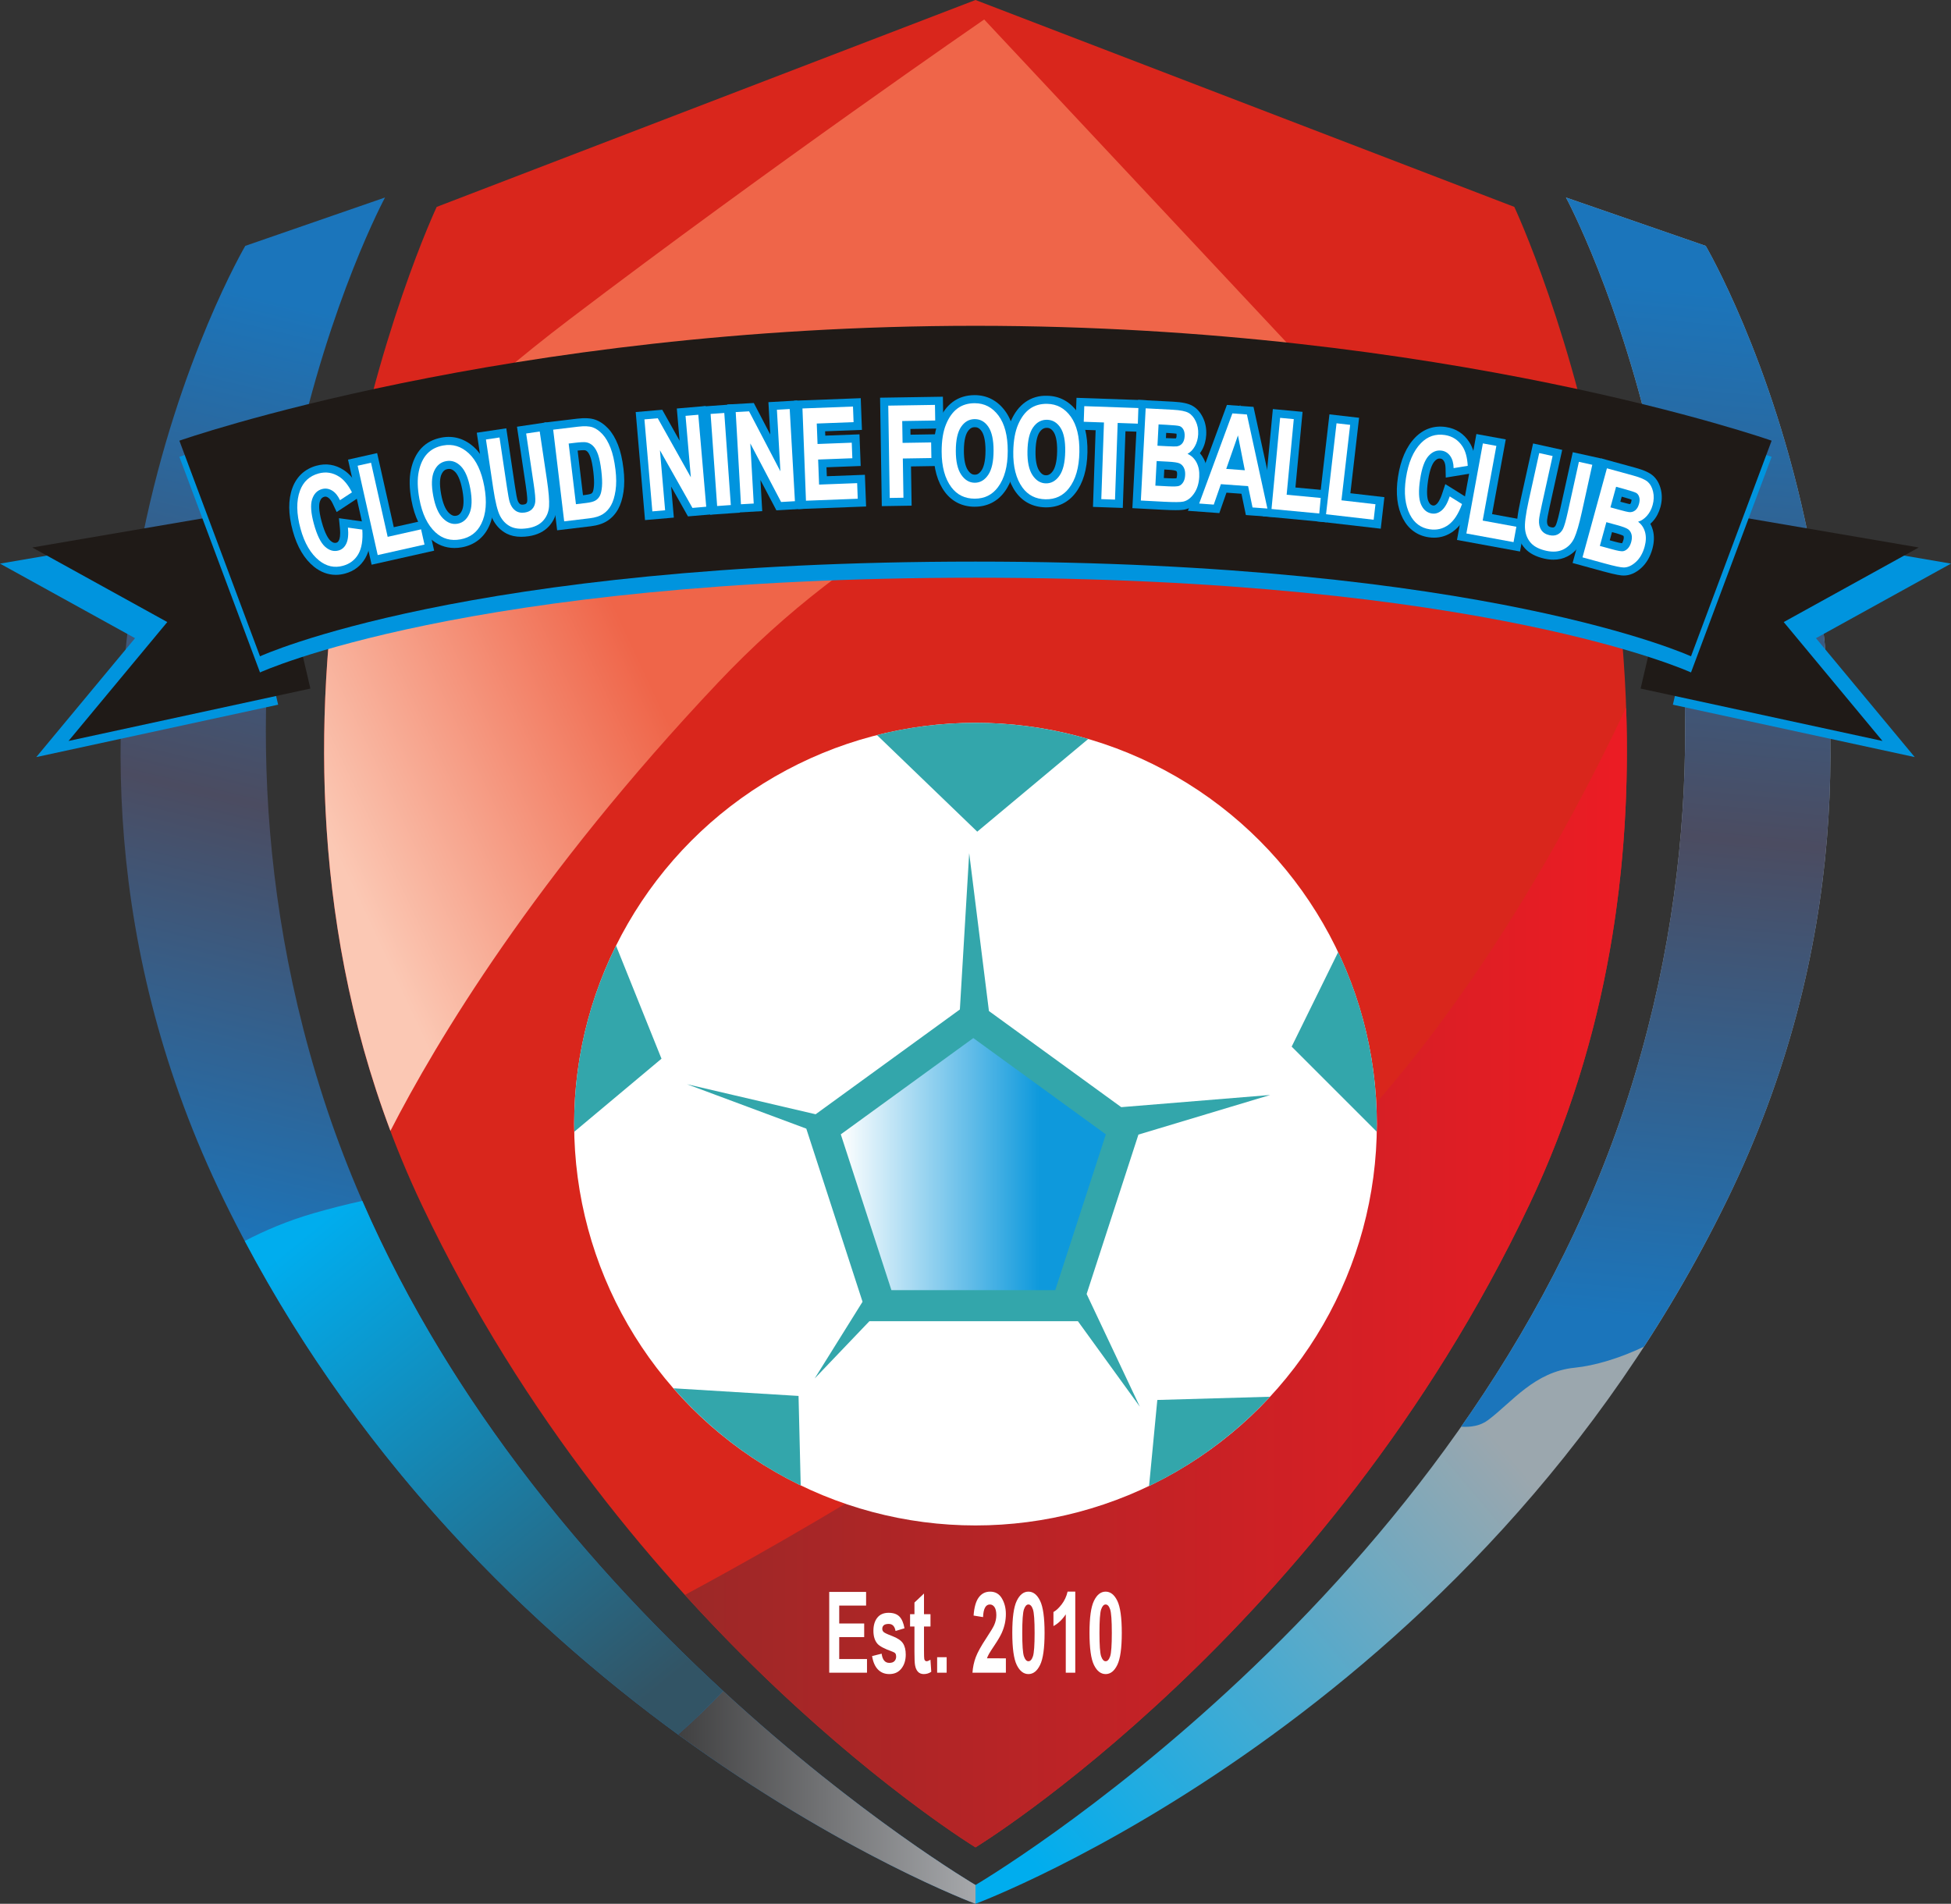 <?xml version="1.0"?>
<svg xmlns="http://www.w3.org/2000/svg" xmlns:xlink="http://www.w3.org/1999/xlink" width="281.793" height="275"
	 viewBox="0 0 281.793 275" enable-background="new 0 0 281.793 275" xml:space="preserve">
<rect x="0" y="0" width="281.793" height="275" fill="#333333" stroke="none"/>
<g>
	<g>
		<linearGradient id="SVGID_1_" gradientUnits="userSpaceOnUse" x1="77.093" y1="191.333" x2="108.532" y2="59.752">
			<stop  offset="0" style="stop-color:#1B75BB"/>
			<stop  offset="0.471" style="stop-color:#4B4C61"/>
			<stop  offset="1" style="stop-color:#1B75BB"/>
		</linearGradient>
		<path fill="url(#SVGID_1_)" d="M55.611,28.529l-20.183,6.987c0,0-38.377,65.372-3.105,137.791
			C68.808,248.218,140.897,275,140.897,275v-2.717c0,0-70.971-41.636-94.213-113.726C23.784,87.526,55.611,28.529,55.611,28.529z"/>
		<g>
			<linearGradient id="SVGID_2_" gradientUnits="userSpaceOnUse" x1="95.807" y1="243.258" x2="43.407" y2="178.826">
				<stop  offset="0" style="stop-color:#325465"/>
				<stop  offset="1" style="stop-color:#00ADEE"/>
			</linearGradient>
			<path fill="url(#SVGID_2_)" d="M104.453,244.266c-18.187-16.764-39.035-40.697-52.122-70.802
				c-2.186,0.48-4.525,1.061-7.024,1.784c-3.756,1.087-7.078,2.503-9.953,4.007c17.47,32.969,41.727,56.063,62.586,71.294
				C100.056,248.675,102.308,246.544,104.453,244.266z"/>
		</g>
		<g>
			<linearGradient id="SVGID_3_" gradientUnits="userSpaceOnUse" x1="97.94" y1="259.633" x2="140.897" y2="259.633">
				<stop  offset="0" style="stop-color:#404041"/>
				<stop  offset="1" style="stop-color:#A6A8AB"/>
			</linearGradient>
			<path fill="url(#SVGID_3_)" d="M140.897,272.283c0,0-16.64-9.763-36.444-28.017c-2.144,2.279-4.396,4.41-6.513,6.283
				C121.61,267.832,140.897,275,140.897,275V272.283z"/>
		</g>
	</g>
	<g>
		<linearGradient id="SVGID_4_" gradientUnits="userSpaceOnUse" x1="177.989" y1="162.74" x2="108.706" y2="221.252">
			<stop  offset="0" style="stop-color:#9BA7AE"/>
			<stop  offset="1" style="stop-color:#00ADEE"/>
		</linearGradient>
		<path fill="url(#SVGID_4_)" d="M226.182,28.529l20.183,6.987c0,0,38.377,65.372,3.105,137.791
			C212.985,248.218,140.897,275,140.897,275v-2.717c0,0,70.971-41.636,94.213-113.726C258.01,87.526,226.182,28.529,226.182,28.529z
			"/>
		<g>
			<linearGradient id="SVGID_5_" gradientUnits="userSpaceOnUse" x1="234.37" y1="190.287" x2="248.052" y2="42.113">
				<stop  offset="0" style="stop-color:#1B75BB"/>
				<stop  offset="0.471" style="stop-color:#4B4C61"/>
				<stop  offset="1" style="stop-color:#1B75BB"/>
			</linearGradient>
			<path fill="url(#SVGID_5_)" d="M246.365,35.515l-20.183-6.987c0,0,31.828,58.998,8.927,130.028
				c-5.721,17.746-14.338,33.642-24.073,47.531c1.391,0.09,2.786-0.126,3.89-0.954c3.493-2.62,6.695-6.987,12.518-7.569
				c2.899-0.29,6.52-1.375,10-3.037c4.296-6.601,8.345-13.663,12.027-21.222C284.742,100.887,246.365,35.515,246.365,35.515z"/>
		</g>
	</g>
	<g>
		<path fill="#D9261C" d="M140.897,0l77.823,29.887c0,0,35.127,74.718,2.135,144.195c-29.411,61.937-79.958,92.766-79.958,92.766
			l0,0c0,0-50.546-30.829-79.958-92.766c-32.992-69.478,2.135-144.195,2.135-144.195L140.897,0"/>
		<g>
			<linearGradient id="SVGID_6_" gradientUnits="userSpaceOnUse" x1="42.232" y1="109.77" x2="169.155" y2="50.384">
				<stop  offset="0" style="stop-color:#FBC8B4"/>
				<stop  offset="0.368" style="stop-color:#EF6549"/>
			</linearGradient>
			<path fill="url(#SVGID_6_)" d="M193.384,57.542L142.149,2.814c0,0-30.857,21.251-59.968,43.375
				C68.119,56.876,57.192,67.623,49.642,75.886c-4.186,24.561-5.044,56.127,6.75,87.465c6.631-12.93,20.907-36.796,47.331-64.763
				C143.604,56.378,193.384,57.542,193.384,57.542z"/>
		</g>
		<g>
			<linearGradient id="SVGID_7_" gradientUnits="userSpaceOnUse" x1="98.922" y1="184.536" x2="234.978" y2="184.536">
				<stop  offset="0" style="stop-color:#9C2827"/>
				<stop  offset="1" style="stop-color:#EC1C24"/>
			</linearGradient>
			<path fill="url(#SVGID_7_)" d="M140.897,266.849c0,0,50.546-30.83,79.958-92.766c11.619-24.469,14.784-49.584,14.015-71.86
				c-10.154,21.503-28.055,53.183-52.839,73.509c-32.117,26.341-69.182,47.177-83.108,54.653
				C121.008,254.716,140.897,266.849,140.897,266.849z"/>
		</g>
	</g>
	<g>
		<polygon fill="#0094DE" points="241.621,101.791 247.734,75.591 281.793,81.413 262.289,92.184 276.553,109.36 		"/>
		<polygon fill="#1F1A17" points="236.962,99.462 243.076,73.262 277.135,79.084 257.631,89.855 271.895,107.031 		"/>
		<polygon fill="#0094DE" points="40.173,101.791 34.06,75.591 0,81.413 19.504,92.184 5.24,109.36 		"/>
		<polygon fill="#1F1A17" points="44.831,99.462 38.718,73.262 4.658,79.084 24.162,89.855 9.898,107.031 		"/>
	</g>
	<path fill="#0094DE" d="M140.897,49.392c67.828,0,114.988,16.593,114.988,16.593L244.24,97.133c0,0-29.693-13.682-103.343-13.682
		l0,0c-73.65,0-103.343,13.682-103.343,13.682L25.909,65.985C25.909,65.985,73.069,49.392,140.897,49.392"/>
	<path fill="#1F1A17" d="M140.897,47.062c67.828,0,114.988,16.593,114.988,16.593L244.24,94.804c0,0-29.693-13.682-103.343-13.682
		l0,0c-73.65,0-103.343,13.682-103.343,13.682L25.909,63.656C25.909,63.656,73.069,47.062,140.897,47.062"/>
	<g>
		<path fill="#0094DE" d="M48.505,83.036c-1.112,0-2.18-0.392-3.141-1.162c-1.41-1.13-2.445-2.875-3.079-5.184
			c-0.664-2.424-0.68-4.52-0.045-6.229c0.606-1.631,1.802-2.733,3.461-3.189c1.401-0.384,2.726-0.172,3.948,0.625
			c0.846,0.547,1.575,1.427,2.223,2.688l0.479,0.931l-3.725,2.445l-0.571-1.214c-0.208-0.443-0.442-0.744-0.698-0.894
			c-0.238-0.142-0.396-0.125-0.533-0.088c-0.23,0.063-0.466,0.193-0.636,0.721c-0.105,0.324-0.207,1.13,0.272,2.879
			c0.503,1.831,1.004,2.495,1.259,2.727c0.4,0.366,0.655,0.358,0.868,0.301c0.085-0.024,0.239-0.065,0.384-0.38
			c0.09-0.193,0.225-0.67,0.126-1.691l-0.143-1.469l4.472,0.622l0.066,0.943c0.123,1.773-0.117,3.151-0.735,4.215
			c-0.647,1.118-1.627,1.864-2.913,2.216C49.393,82.974,48.946,83.036,48.505,83.036z"/>
		<polygon fill="#0094DE" points="53.674,81.571 50.266,66.393 54.471,65.448 56.875,76.153 61.7,75.07 62.705,79.543 		"/>
		<path fill="#0094DE" d="M65.643,79.157c-1.324,0-2.53-0.473-3.533-1.398c-1.335-1.234-2.236-3.074-2.679-5.47l0,0
			c-0.315-1.706-0.343-3.195-0.083-4.428c0.272-1.292,0.778-2.341,1.503-3.115c0.749-0.802,1.74-1.32,2.941-1.542
			c1.73-0.323,3.365,0.173,4.716,1.431c1.27,1.18,2.14,3.003,2.587,5.416c0.449,2.437,0.268,4.499-0.537,6.128
			c-0.764,1.558-2.09,2.554-3.831,2.876C66.358,79.124,65.997,79.157,65.643,79.157z M64.872,67.733
			c-0.081,0-0.156,0.009-0.227,0.023c-0.291,0.053-0.623,0.189-0.886,0.783c-0.184,0.416-0.34,1.25-0.041,2.866l0,0
			c0.231,1.251,0.605,2.164,1.08,2.642c0.488,0.491,0.835,0.5,1.092,0.455c0.268-0.05,0.58-0.183,0.848-0.797
			c0.185-0.426,0.345-1.278,0.043-2.911c-0.295-1.595-0.731-2.312-1.046-2.631C65.4,67.821,65.115,67.733,64.872,67.733z"/>
		<path fill="#0094DE" d="M75.279,77.54c-0.796,0-1.494-0.151-2.086-0.451c-0.845-0.43-1.517-1.11-1.997-2.022
			c-0.436-0.83-0.789-2.22-1.111-4.375l-1.221-8.187l4.263-0.636l1.238,8.295c0.205,1.377,0.313,1.841,0.359,1.995
			c0.094,0.312,0.226,0.531,0.388,0.647c0.051,0.036,0.182,0.126,0.513,0.077c0.129-0.019,0.301-0.061,0.387-0.151
			c0.049-0.052,0.115-0.143,0.138-0.351c0.013-0.113,0.034-0.605-0.219-2.292l-1.26-8.45l4.263-0.636l1.205,8.081
			c0.279,1.868,0.385,3.217,0.327,4.122c-0.069,1.079-0.461,2.02-1.162,2.794c-0.707,0.78-1.697,1.269-2.942,1.457
			C75.984,77.512,75.623,77.54,75.279,77.54z M73.95,74.826c0.094,0.071,0.193,0.133,0.299,0.186
			c0.233,0.118,0.526,0.184,0.879,0.198C74.702,75.167,74.305,75.038,73.95,74.826z M77.391,74.615
			c-0.141,0.107-0.295,0.201-0.458,0.281C77.106,74.818,77.258,74.725,77.391,74.615z"/>
		<path fill="#0094DE" d="M80.471,76.602l-1.868-15.554l4.754-0.571c1.097-0.13,1.954-0.083,2.619,0.147
			c0.67,0.233,1.305,0.67,1.889,1.297c0.552,0.594,1.022,1.383,1.399,2.344c0.363,0.923,0.621,2.047,0.789,3.433
			c0.149,1.242,0.15,2.364,0.005,3.34c-0.155,1.025-0.409,1.844-0.778,2.509c-0.389,0.702-0.909,1.268-1.544,1.682
			c-0.623,0.407-1.433,0.673-2.404,0.79L80.471,76.602z M83.43,65.088l0.774,6.446l0.323-0.039c0.679-0.081,0.87-0.191,0.878-0.196
			c0.092-0.057,0.156-0.128,0.209-0.232c0.017-0.034,0.118-0.256,0.172-0.884c0.042-0.509,0.013-1.204-0.091-2.068
			c-0.108-0.895-0.244-1.587-0.406-2.055c-0.163-0.471-0.333-0.705-0.448-0.819c-0.157-0.156-0.281-0.191-0.372-0.206
			C84.44,65.035,84.215,65.004,83.43,65.088z"/>
		<polygon fill="#0094DE" points="93.163,75.127 91.818,59.52 95.651,59.189 98.157,63.66 97.756,59.008 101.919,58.649 
			103.264,74.256 99.368,74.593 96.94,70.287 97.326,74.768 		"/>
		
			<rect x="101.942" y="58.54" transform="matrix(0.998 -0.071 0.071 0.998 -4.437 7.534)" fill="#0094DE" width="4.31" height="15.665"/>
		<polygon fill="#0094DE" points="105.922,74.068 105.035,58.429 108.876,58.211 111.249,62.755 110.985,58.092 115.158,57.855 
			116.043,73.494 112.139,73.717 109.838,69.342 110.093,73.832 		"/>
		<polygon fill="#0094DE" points="115.291,73.535 114.695,57.882 124.32,57.516 124.495,62.097 119.176,62.299 119.2,62.927 
			124.141,62.739 124.315,67.312 119.374,67.499 119.423,68.791 124.922,68.582 125.095,73.162 		"/>
		<polygon fill="#0094DE" points="127.363,73.111 127.114,57.447 136.187,57.304 136.261,61.888 131.496,61.964 131.51,62.791 
			135.634,62.725 135.708,67.309 131.582,67.376 131.672,73.042 		"/>
		<path fill="#0094DE" d="M140.783,73.197c-1.774,0-3.26-0.73-4.298-2.111c-1.089-1.457-1.642-3.431-1.642-5.867
			c0-1.736,0.242-3.206,0.721-4.369c0.504-1.224,1.192-2.163,2.045-2.791c0.882-0.653,1.95-0.984,3.171-0.984
			c1.765,0,3.278,0.782,4.377,2.263c1.036,1.395,1.561,3.345,1.561,5.797c0,2.479-0.552,4.474-1.64,5.928
			c-1.034,1.394-2.518,2.132-4.289,2.132C140.788,73.197,140.785,73.197,140.783,73.197z M140.792,61.708
			c-0.296,0-0.647,0.073-1.014,0.612c-0.255,0.374-0.559,1.166-0.559,2.81c0,1.269,0.202,2.237,0.584,2.795
			c0.389,0.57,0.733,0.642,0.99,0.642c0.274,0,0.605-0.075,0.978-0.629c0.26-0.385,0.571-1.195,0.571-2.855
			c0-1.622-0.299-2.406-0.55-2.778C141.435,61.778,141.087,61.708,140.792,61.708z"/>
		<path fill="#0094DE" d="M151.104,73.288c-0.038,0-0.074-0.001-0.111-0.001c-1.778-0.032-3.253-0.788-4.267-2.189
			c-1.063-1.475-1.581-3.458-1.537-5.894l0,0c0.031-1.735,0.3-3.2,0.799-4.355c0.524-1.212,1.228-2.139,2.093-2.754
			c0.895-0.638,1.983-0.978,3.19-0.926c1.763,0.03,3.262,0.839,4.336,2.339c1.011,1.413,1.501,3.373,1.457,5.824
			c-0.044,2.479-0.631,4.463-1.744,5.898C154.282,72.578,152.825,73.288,151.104,73.288z M149.565,65.191
			c-0.023,1.27,0.163,2.24,0.534,2.805c0.38,0.578,0.723,0.656,0.979,0.661c0.254-0.008,0.604-0.063,0.989-0.611
			c0.267-0.382,0.592-1.185,0.621-2.845c0.028-1.623-0.257-2.411-0.5-2.787c-0.347-0.532-0.695-0.61-0.989-0.615
			c-0.254,0.002-0.648,0.06-1.023,0.591C149.913,62.761,149.595,63.546,149.565,65.191L149.565,65.191z"/>
		<polygon fill="#0094DE" points="162.17,73.371 157.863,73.221 158.247,62.148 155.328,62.047 155.485,57.464 165.627,57.816 
			165.468,62.399 162.556,62.298 		"/>
		<path fill="#0094DE" d="M169.802,73.693c-0.433,0-0.996-0.015-1.741-0.053l-4.506-0.237l0.82-15.644l5.099,0.266
			c1.288,0.068,2.166,0.258,2.764,0.597c0.632,0.357,1.145,0.937,1.52,1.722c0.355,0.741,0.511,1.568,0.465,2.458
			c-0.044,0.821-0.255,1.57-0.627,2.23c-0.088,0.156-0.181,0.302-0.28,0.44c0.207,0.238,0.388,0.504,0.541,0.799
			c0.397,0.756,0.571,1.651,0.52,2.659c-0.064,1.189-0.389,2.209-0.969,3.035c-0.627,0.89-1.386,1.438-2.257,1.63
			C170.926,73.645,170.57,73.693,169.802,73.693z M171.113,71.072c-0.14,0.089-0.289,0.161-0.447,0.217
			c-0.056,0.019-0.116,0.038-0.185,0.055c0.093-0.008,0.146-0.017,0.172-0.023C170.806,71.287,170.961,71.204,171.113,71.072z
			 M168.098,69.05l0.681,0.035c0.881,0.045,1.129-0.001,1.154-0.006c0.006-0.09,0.066-0.223,0.08-0.506
			c0.016-0.292-0.033-0.432-0.063-0.489c-0.093-0.096-0.357-0.186-1.344-0.238l-0.443-0.024L168.098,69.05z M168.401,63.281
			l0.144,0.007c1.002,0.053,1.236,0.04,1.275,0.036c0.044-0.019,0.106-0.101,0.119-0.374c0.009-0.168-0.009-0.263-0.023-0.307
			c-0.165-0.023-0.57-0.068-1.476-0.117L168.401,63.281z"/>
		<polygon fill="#0094DE" points="184.527,74.732 179.948,74.398 179.309,71.322 177.145,71.164 176.114,74.117 171.575,73.784 
			177.209,58.49 179.062,58.626 179.117,58.469 179.149,58.632 181.05,58.772 		"/>
		<polygon fill="#0094DE" points="191.597,75.444 182.383,74.574 183.844,59.089 188.136,59.491 187.106,70.416 192.027,70.88 		"/>
		<polygon fill="#0094DE" points="199.43,76.369 190.235,75.308 192.019,59.853 196.302,60.348 195.043,71.247 199.954,71.815 		"/>
		<path fill="#0094DE" d="M207.124,77.667c-0.263,0-0.531-0.02-0.804-0.063c-1.628-0.246-2.907-1.184-3.697-2.712
			c-0.829-1.609-1.067-3.623-0.707-5.988c0.376-2.481,1.213-4.403,2.488-5.711c1.217-1.245,2.753-1.769,4.46-1.507
			c1.429,0.217,2.557,0.948,3.352,2.174c0.552,0.847,0.859,1.946,0.939,3.359l0.06,1.045l-4.396,0.723l-0.03-1.342
			c-0.01-0.491-0.102-0.862-0.275-1.102c-0.16-0.225-0.312-0.275-0.45-0.297c-0.24-0.038-0.507-0.011-0.877,0.403
			c-0.226,0.254-0.648,0.948-0.92,2.738c-0.285,1.879-0.096,2.688,0.042,3.003c0.217,0.497,0.451,0.597,0.674,0.631
			c0.121,0.015,0.273,0.009,0.504-0.193c0.158-0.139,0.478-0.521,0.801-1.493l0.467-1.402l3.832,2.388l-0.323,0.888
			c-0.608,1.668-1.387,2.83-2.382,3.551C209.054,77.365,208.128,77.667,207.124,77.667z"/>
		<polygon fill="#0094DE" points="219.544,79.664 210.441,77.996 213.244,62.695 217.484,63.471 215.507,74.263 220.372,75.154 		
			"/>
		<path fill="#0094DE" d="M224.374,80.847c-0.411,0-0.839-0.05-1.285-0.148c-1.241-0.274-2.191-0.771-2.827-1.475
			c-0.638-0.705-1.022-1.581-1.143-2.602c-0.11-0.929,0.056-2.354,0.525-4.483l1.786-8.082l4.209,0.928l-1.809,8.191
			c-0.301,1.36-0.365,1.831-0.378,1.991c-0.023,0.325,0.022,0.577,0.13,0.74c0.036,0.055,0.122,0.184,0.454,0.258
			c0.126,0.03,0.302,0.05,0.415-0.003c0.069-0.033,0.159-0.094,0.254-0.279c0.052-0.1,0.247-0.553,0.615-2.22l1.843-8.342
			l4.209,0.93l-1.763,7.977c-0.406,1.84-0.788,3.137-1.167,3.966c-0.45,0.984-1.152,1.722-2.086,2.195
			C225.759,80.695,225.095,80.847,224.374,80.847z M225.06,78.416c-0.166,0.049-0.338,0.081-0.515,0.098
			C224.729,78.501,224.901,78.468,225.06,78.416z M221.776,77.381c0.063,0.1,0.134,0.193,0.214,0.282
			c0.175,0.193,0.425,0.359,0.749,0.498C222.357,77.969,222.032,77.706,221.776,77.381z"/>
		<path fill="#0094DE" d="M234.518,83.136c-0.362,0-1.034-0.071-3.028-0.619l-4.352-1.193l4.144-15.107l4.925,1.35
			c1.244,0.342,2.062,0.715,2.572,1.174c0.541,0.486,0.918,1.161,1.118,2.007c0.188,0.802,0.163,1.642-0.072,2.501
			c-0.216,0.79-0.582,1.478-1.088,2.046c-0.118,0.133-0.241,0.256-0.367,0.37c0.151,0.276,0.271,0.574,0.358,0.895
			c0.225,0.827,0.205,1.739-0.061,2.712c-0.315,1.145-0.851,2.072-1.594,2.755C236.268,82.763,235.408,83.136,234.518,83.136z
			 M234.353,80.793c0.096,0.011,0.144,0.014,0.165,0.014c0.155,0,0.321-0.048,0.497-0.142c-0.155,0.057-0.315,0.094-0.48,0.115
			C234.48,80.787,234.42,80.791,234.353,80.793z M232.507,78.043l0.657,0.18c0.848,0.234,1.101,0.242,1.129,0.242c0,0,0,0,0.001,0
			c0.017-0.081,0.107-0.193,0.186-0.481c0.076-0.277,0.058-0.424,0.041-0.487c-0.023-0.082-0.044-0.099-0.052-0.103
			c-0.016-0.01-0.255-0.155-1.21-0.416l-0.429-0.118L232.507,78.043z M234.035,72.473l0.14,0.039
			c0.965,0.264,1.197,0.301,1.234,0.306c0.05-0.009,0.127-0.076,0.2-0.338c0.041-0.152,0.048-0.252,0.043-0.306
			c-0.156-0.058-0.547-0.191-1.417-0.43L234.035,72.473z"/>
	</g>
	<g>
		<path fill="#FFFFFF" d="M50.255,76.211l2.074,0.289c0.106,1.518-0.088,2.702-0.58,3.55c-0.491,0.848-1.229,1.408-2.214,1.678
			c-1.236,0.339-2.385,0.085-3.443-0.763c-1.22-0.979-2.114-2.507-2.684-4.584c-0.602-2.194-0.628-4.032-0.077-5.516
			c0.479-1.288,1.373-2.112,2.679-2.471c1.064-0.291,2.065-0.132,3.003,0.479c0.669,0.432,1.276,1.18,1.823,2.245l-1.727,1.134
			c-0.312-0.663-0.699-1.13-1.162-1.402c-0.464-0.273-0.94-0.341-1.431-0.207c-0.702,0.192-1.18,0.689-1.437,1.489
			c-0.257,0.801-0.171,1.981,0.257,3.542c0.445,1.62,0.977,2.713,1.597,3.28c0.619,0.565,1.274,0.754,1.963,0.564
			c0.506-0.138,0.882-0.475,1.131-1.012C50.276,77.968,50.352,77.202,50.255,76.211z"/>
		<path fill="#FFFFFF" d="M54.555,80.179l-2.899-12.905l1.933-0.434l2.404,10.705l4.825-1.084l0.495,2.2L54.555,80.179z"/>
		<path fill="#FFFFFF" d="M60.576,72.078c-0.289-1.562-0.318-2.888-0.089-3.975c0.229-1.088,0.633-1.941,1.213-2.56
			c0.579-0.619,1.346-1.017,2.303-1.193c1.384-0.256,2.621,0.123,3.71,1.137c1.089,1.013,1.834,2.606,2.236,4.776
			c0.405,2.196,0.259,3.995-0.436,5.4c-0.608,1.241-1.608,1.99-2.999,2.247c-1.401,0.258-2.606-0.077-3.616-1.008
			C61.748,75.84,60.974,74.231,60.576,72.078z M62.573,71.617c0.279,1.509,0.745,2.594,1.401,3.252
			c0.655,0.66,1.365,0.919,2.128,0.778c0.769-0.142,1.336-0.635,1.703-1.476s0.408-2.038,0.122-3.589
			c-0.281-1.52-0.735-2.6-1.361-3.236c-0.627-0.637-1.337-0.881-2.132-0.735c-0.796,0.147-1.376,0.633-1.74,1.459
			C62.328,68.896,62.288,70.078,62.573,71.617z"/>
		<path fill="#FFFFFF" d="M70.188,63.485l1.959-0.292l1.067,7.144c0.165,1.11,0.297,1.83,0.396,2.158
			c0.174,0.569,0.448,0.987,0.822,1.257c0.375,0.27,0.83,0.364,1.366,0.284c0.455-0.068,0.809-0.237,1.061-0.504
			c0.254-0.267,0.404-0.608,0.449-1.023c0.047-0.415-0.028-1.279-0.225-2.593l-1.088-7.297l1.959-0.292l1.034,6.929
			c0.264,1.769,0.37,3.061,0.317,3.875s-0.34,1.51-0.863,2.088c-0.524,0.578-1.275,0.939-2.252,1.086
			c-1.015,0.151-1.838,0.067-2.468-0.254c-0.63-0.32-1.128-0.828-1.494-1.525c-0.366-0.696-0.696-2.031-0.99-4.005L70.188,63.485z"
			/>
		<path fill="#FFFFFF" d="M79.898,62.066l3.598-0.432c0.91-0.109,1.609-0.078,2.099,0.091c0.49,0.171,0.962,0.5,1.417,0.989
			c0.454,0.489,0.843,1.147,1.168,1.976c0.325,0.828,0.563,1.877,0.716,3.148c0.138,1.145,0.14,2.154,0.009,3.027
			c-0.132,0.874-0.346,1.579-0.644,2.116c-0.298,0.537-0.686,0.961-1.162,1.271c-0.475,0.31-1.112,0.514-1.907,0.61l-3.704,0.445
			L79.898,62.066z M82.135,64.07l1.052,8.761l1.479-0.177c0.635-0.076,1.086-0.197,1.354-0.364c0.268-0.166,0.478-0.395,0.628-0.683
			c0.149-0.29,0.248-0.73,0.298-1.322c0.05-0.591,0.018-1.36-0.094-2.304c-0.118-0.98-0.272-1.747-0.462-2.297
			c-0.19-0.55-0.433-0.973-0.73-1.267c-0.296-0.295-0.635-0.471-1.015-0.529c-0.285-0.044-0.824-0.019-1.616,0.075L82.135,64.07z"/>
		<path fill="#FFFFFF" d="M94.223,73.867L93.078,60.58l1.925-0.166l4.778,8.527l-0.765-8.873l1.843-0.159l1.145,13.287l-1.99,0.172
			l-4.695-8.325l0.747,8.665L94.223,73.867z"/>
		<path fill="#FFFFFF" d="M103.58,73.094l-0.944-13.302l1.976-0.14l0.944,13.302L103.58,73.094z"/>
		<path fill="#FFFFFF" d="M107.018,72.84l-0.755-13.315l1.929-0.109l4.526,8.664l-0.504-8.892l1.848-0.105l0.754,13.315
			l-1.995,0.114l-4.448-8.459l0.492,8.683L107.018,72.84z"/>
		<path fill="#FFFFFF" d="M116.41,72.327l-0.507-13.326l7.298-0.277l0.086,2.254l-5.318,0.202l0.113,2.954l4.941-0.188l0.085,2.246
			l-4.941,0.188l0.138,3.618l5.498-0.209l0.085,2.254L116.41,72.327z"/>
		<path fill="#FFFFFF" d="M128.509,71.928l-0.213-13.335l6.746-0.107l0.036,2.256l-4.765,0.075l0.05,3.157l4.126-0.066l0.036,2.256
			L130.4,66.23l0.09,5.666L128.509,71.928z"/>
		<path fill="#FFFFFF" d="M136.007,65.22c0-1.589,0.21-2.897,0.633-3.925c0.423-1.028,0.976-1.794,1.658-2.297
			c0.682-0.504,1.509-0.756,2.481-0.756c1.408,0,2.555,0.597,3.442,1.792c0.887,1.195,1.332,2.895,1.332,5.103
			c0,2.231-0.468,3.975-1.408,5.231c-0.823,1.11-1.942,1.665-3.357,1.665c-1.424,0.001-2.548-0.548-3.373-1.645
			C136.477,69.132,136.007,67.409,136.007,65.22z M138.054,65.129c0,1.534,0.263,2.685,0.787,3.452
			c0.525,0.766,1.176,1.15,1.952,1.15c0.781,0,1.429-0.38,1.943-1.142c0.513-0.761,0.77-1.93,0.77-3.507
			c0-1.547-0.25-2.689-0.751-3.43c-0.5-0.739-1.155-1.11-1.964-1.11c-0.81,0-1.468,0.374-1.976,1.12S138.054,63.565,138.054,65.129z
			"/>
		<path fill="#FFFFFF" d="M146.353,65.225c0.028-1.589,0.263-2.893,0.704-3.913c0.441-1.021,1.008-1.776,1.699-2.267
			c0.69-0.491,1.521-0.729,2.494-0.711c1.408,0.024,2.545,0.642,3.41,1.852c0.865,1.21,1.279,2.919,1.239,5.126
			c-0.04,2.231-0.539,3.966-1.5,5.205c-0.844,1.095-1.973,1.631-3.386,1.606c-1.424-0.025-2.539-0.595-3.343-1.707
			C146.753,69.145,146.314,67.414,146.353,65.225z M148.401,65.17c-0.027,1.534,0.215,2.689,0.727,3.466
			c0.511,0.777,1.154,1.171,1.931,1.185c0.781,0.014,1.435-0.355,1.963-1.106c0.528-0.753,0.805-1.916,0.832-3.493
			c0.027-1.547-0.202-2.694-0.689-3.442c-0.487-0.748-1.135-1.13-1.943-1.145c-0.81-0.014-1.475,0.347-1.996,1.084
			C148.703,62.455,148.429,63.606,148.401,65.17z"/>
		<path fill="#FFFFFF" d="M159.067,72.098l0.384-11.073l-2.92-0.101l0.077-2.255l7.814,0.272l-0.078,2.255l-2.912-0.101
			l-0.385,11.073L159.067,72.098z"/>
		<path fill="#FFFFFF" d="M165.476,58.983l3.937,0.206c1.075,0.057,1.825,0.206,2.25,0.447c0.425,0.24,0.773,0.645,1.044,1.211
			c0.272,0.567,0.389,1.199,0.353,1.896c-0.034,0.641-0.193,1.214-0.478,1.719c-0.284,0.504-0.638,0.87-1.062,1.096
			c0.571,0.26,1.006,0.679,1.307,1.253c0.3,0.574,0.429,1.261,0.388,2.061c-0.051,0.969-0.304,1.777-0.758,2.424
			c-0.455,0.647-0.972,1.035-1.553,1.162c-0.404,0.089-1.33,0.094-2.78,0.018l-3.344-0.175L165.476,58.983z M167.061,66.6
			l-0.186,3.552l1.843,0.097c0.809,0.042,1.329,0.023,1.564-0.059c0.234-0.082,0.437-0.256,0.607-0.522
			c0.169-0.267,0.266-0.612,0.288-1.035c0.023-0.436-0.042-0.797-0.193-1.087c-0.152-0.29-0.363-0.495-0.633-0.614
			c-0.271-0.121-0.831-0.204-1.683-0.248L167.061,66.6z M167.339,61.304l-0.161,3.079l1.308,0.068
			c0.786,0.041,1.271,0.051,1.458,0.031c0.341-0.042,0.614-0.188,0.819-0.436c0.204-0.247,0.317-0.591,0.341-1.034
			c0.02-0.393-0.041-0.718-0.183-0.971c-0.142-0.254-0.323-0.416-0.54-0.488c-0.217-0.073-0.849-0.135-1.897-0.191L167.339,61.304z"
			/>
		<path fill="#FFFFFF" d="M183.057,73.458l-2.148-0.157l-0.639-3.076l-3.93-0.288l-1.031,2.953l-2.107-0.155l4.796-13.02
			l2.099,0.154L183.057,73.458z M179.797,67.928l-0.994-5.034l-1.691,4.837L179.797,67.928z"/>
		<path fill="#FFFFFF" d="M183.652,73.525l1.242-13.168l1.973,0.185l-1.03,10.923l4.923,0.464l-0.212,2.246L183.652,73.525z"/>
		<path fill="#FFFFFF" d="M191.526,74.284l1.517-13.141l1.968,0.227l-1.259,10.899l4.912,0.567l-0.258,2.24L191.526,74.284z"/>
		<path fill="#FFFFFF" d="M209.393,71.704l1.777,1.108c-0.521,1.429-1.178,2.432-1.972,3.008c-0.794,0.577-1.695,0.788-2.704,0.635
			c-1.269-0.192-2.214-0.89-2.837-2.096c-0.716-1.391-0.914-3.15-0.591-5.279c0.341-2.249,1.065-3.939,2.171-5.073
			c0.961-0.982,2.112-1.373,3.451-1.169c1.092,0.166,1.941,0.718,2.551,1.657c0.434,0.668,0.686,1.598,0.754,2.792l-2.039,0.335
			c-0.016-0.733-0.18-1.318-0.492-1.755s-0.721-0.694-1.224-0.77c-0.719-0.109-1.358,0.15-1.918,0.777
			c-0.559,0.627-0.961,1.74-1.203,3.341c-0.252,1.661-0.21,2.876,0.126,3.645c0.335,0.769,0.857,1.207,1.565,1.315
			c0.517,0.078,1-0.077,1.445-0.466C208.698,73.318,209.079,72.65,209.393,71.704z"/>
		<path fill="#FFFFFF" d="M211.796,77.06l2.383-13.01l1.949,0.357l-1.977,10.791l4.865,0.892l-0.407,2.219L211.796,77.06z"/>
		<path fill="#FFFFFF" d="M222.317,65.445l1.934,0.426l-1.558,7.054c-0.242,1.095-0.376,1.815-0.401,2.157
			c-0.041,0.592,0.065,1.083,0.318,1.467c0.255,0.385,0.646,0.637,1.175,0.754c0.448,0.099,0.838,0.068,1.17-0.091
			c0.333-0.159,0.595-0.424,0.786-0.796c0.191-0.371,0.43-1.204,0.716-2.501l1.592-7.205l1.934,0.428l-1.511,6.84
			c-0.385,1.747-0.749,2.992-1.088,3.733c-0.34,0.741-0.859,1.288-1.553,1.641c-0.696,0.353-1.526,0.422-2.49,0.209
			c-1.003-0.222-1.741-0.594-2.214-1.118c-0.474-0.524-0.758-1.177-0.851-1.958c-0.093-0.781,0.076-2.146,0.506-4.095
			L222.317,65.445z"/>
		<path fill="#FFFFFF" d="M232.097,67.648l3.801,1.043c1.038,0.285,1.739,0.59,2.103,0.917c0.364,0.326,0.617,0.796,0.762,1.408
			c0.143,0.612,0.123,1.253-0.061,1.926c-0.169,0.62-0.448,1.145-0.834,1.577c-0.385,0.432-0.81,0.714-1.271,0.845
			c0.501,0.376,0.837,0.878,1.008,1.502c0.171,0.625,0.15,1.325-0.061,2.097c-0.257,0.936-0.677,1.67-1.259,2.206
			c-0.583,0.534-1.171,0.803-1.766,0.803c-0.413,0-1.32-0.192-2.72-0.577l-3.229-0.886L232.097,67.648z M232.017,75.427
			l-0.942,3.431l1.781,0.488c0.78,0.215,1.293,0.307,1.54,0.277c0.247-0.03,0.481-0.157,0.704-0.381
			c0.224-0.224,0.391-0.54,0.504-0.95c0.115-0.42,0.128-0.787,0.042-1.103c-0.086-0.315-0.248-0.561-0.487-0.736
			c-0.239-0.175-0.769-0.375-1.592-0.6L232.017,75.427z M233.42,70.314l-0.816,2.974l1.263,0.347
			c0.758,0.208,1.23,0.322,1.418,0.341c0.342,0.032,0.639-0.052,0.892-0.25c0.252-0.198,0.438-0.511,0.555-0.937
			c0.105-0.381,0.114-0.71,0.028-0.988c-0.085-0.277-0.226-0.475-0.423-0.592c-0.197-0.116-0.801-0.314-1.811-0.591L233.42,70.314z"
			/>
	</g>
	<g>
		<circle fill="#FFFFFF" cx="140.897" cy="162.379" r="57.969"/>
		<g>
			<path fill="#33A6AB" d="M157.177,106.745c-5.167-1.51-10.626-2.334-16.281-2.334c-4.911,0-9.677,0.616-14.231,1.766
				l14.484,13.954L157.177,106.745z"/>
			<path fill="#33A6AB" d="M88.977,136.598c-3.864,7.767-6.049,16.517-6.049,25.781c0,0.366,0.021,0.727,0.028,1.091l12.587-10.542
				L88.977,136.598z"/>
			<path fill="#33A6AB" d="M97.279,200.538c5.098,5.823,11.332,10.623,18.371,14.035l-0.312-12.932L97.279,200.538z"/>
			<path fill="#33A6AB" d="M165.965,214.66c6.615-3.177,12.526-7.579,17.458-12.902l-16.267,0.465L165.965,214.66z"/>
			<path fill="#33A6AB" d="M198.838,163.458c0.007-0.36,0.027-0.717,0.027-1.078c0-8.894-2.009-17.317-5.589-24.849l-6.714,13.652
				L198.838,163.458z"/>
			<polygon fill="#33A6AB" points="142.836,146.042 139.985,123.236 138.639,145.817 117.806,160.954 99.23,156.616 116.457,163.03 
				124.582,188.038 117.667,199.118 125.573,190.844 155.672,190.844 155.676,190.829 164.632,203.193 156.947,186.918 
				164.429,163.891 183.457,158.169 161.947,159.927 			"/>
		</g>
		<linearGradient id="SVGID_8_" gradientUnits="userSpaceOnUse" x1="121.44" y1="168.154" x2="159.725" y2="168.154">
			<stop  offset="0" style="stop-color:#FFFFFF"/>
			<stop  offset="0.75" style="stop-color:#0E99DC"/>
		</linearGradient>
		<polygon fill="url(#SVGID_8_)" points="140.583,149.948 121.44,163.856 128.752,186.359 152.414,186.359 159.725,163.856 		"/>
	</g>
	<g>
		<path fill="#FFFFFF" d="M119.769,241.619V229.95h5.325v1.974h-3.881v2.587h3.606v1.966h-3.606v3.168h4.012v1.974H119.769z"/>
		<path fill="#FFFFFF" d="M125.96,239.215l1.379-0.342c0.119,0.886,0.489,1.329,1.11,1.329c0.331,0,0.578-0.085,0.74-0.255
			c0.164-0.171,0.246-0.39,0.246-0.661c0-0.186-0.036-0.332-0.108-0.439c-0.076-0.106-0.225-0.199-0.449-0.277
			c-1.129-0.401-1.848-0.782-2.154-1.144c-0.382-0.451-0.573-1.071-0.573-1.859c0-0.787,0.186-1.417,0.562-1.891
			c0.373-0.473,0.917-0.71,1.63-0.71c0.68,0,1.197,0.176,1.552,0.529c0.354,0.354,0.603,0.922,0.746,1.708l-1.295,0.39
			c-0.116-0.679-0.442-1.019-0.979-1.019c-0.339,0-0.58,0.065-0.723,0.196c-0.143,0.131-0.214,0.299-0.214,0.506
			c0,0.186,0.065,0.341,0.197,0.463c0.131,0.128,0.539,0.321,1.222,0.579c0.768,0.29,1.29,0.639,1.565,1.048
			c0.271,0.408,0.407,0.953,0.407,1.633c0,0.818-0.21,1.492-0.63,2.023c-0.421,0.531-1.001,0.796-1.741,0.796
			c-0.672,0-1.221-0.222-1.648-0.665C126.376,240.711,126.095,240.065,125.96,239.215z"/>
		<path fill="#FFFFFF" d="M134.396,233.166v1.783h-0.938v3.413c0,0.738,0.015,1.167,0.042,1.284c0.056,0.213,0.169,0.318,0.34,0.318
			c0.127,0,0.312-0.072,0.55-0.215l0.118,1.735c-0.318,0.223-0.678,0.334-1.08,0.334c-0.35,0-0.631-0.111-0.841-0.334
			c-0.212-0.224-0.353-0.545-0.424-0.964c-0.056-0.308-0.083-0.936-0.083-1.881v-3.69h-0.633v-1.783h0.633v-1.68l1.378-1.305v2.985
			H134.396z"/>
		<path fill="#FFFFFF" d="M135.356,241.619v-2.237h1.374v2.237H135.356z"/>
		<path fill="#FFFFFF" d="M145.284,239.542v2.078h-4.824c0.052-0.785,0.21-1.531,0.475-2.239c0.265-0.707,0.779-1.637,1.543-2.787
			c0.605-0.918,0.977-1.539,1.117-1.861c0.207-0.472,0.31-0.946,0.31-1.424c0-0.509-0.086-0.894-0.257-1.153
			c-0.172-0.26-0.396-0.39-0.674-0.39c-0.61,0-0.938,0.607-0.986,1.823l-1.367-0.223c0.084-1.188,0.332-2.062,0.744-2.619
			c0.412-0.557,0.96-0.836,1.644-0.836c0.753,0,1.319,0.326,1.701,0.978c0.382,0.653,0.573,1.4,0.573,2.244
			c0,0.476-0.048,0.939-0.146,1.387s-0.248,0.899-0.45,1.352c-0.204,0.454-0.542,1.033-1.015,1.738
			c-0.442,0.663-0.721,1.101-0.839,1.312c-0.117,0.213-0.212,0.42-0.283,0.621H145.284z"/>
		<path fill="#FFFFFF" d="M148.538,229.91c0.697,0,1.26,0.441,1.69,1.325c0.43,0.882,0.645,2.428,0.645,4.633
			c0,2.202-0.215,3.743-0.645,4.626c-0.43,0.884-0.992,1.325-1.683,1.325c-0.697,0-1.26-0.438-1.69-1.312
			c-0.43-0.876-0.645-2.429-0.645-4.661c0-2.19,0.215-3.728,0.645-4.61C147.285,230.351,147.845,229.91,148.538,229.91z
			 M148.541,231.765c-0.272,0-0.488,0.239-0.65,0.715c-0.161,0.478-0.242,1.607-0.242,3.388c0,1.782,0.081,2.91,0.242,3.384
			c0.163,0.474,0.379,0.712,0.65,0.712c0.275,0,0.494-0.239,0.653-0.715c0.159-0.478,0.24-1.605,0.24-3.381
			c0-1.781-0.081-2.91-0.24-3.388C149.035,232.004,148.816,231.765,148.541,231.765z"/>
		<path fill="#FFFFFF" d="M155.308,241.619h-1.373v-8.43c-0.514,0.77-1.106,1.335-1.78,1.695v-2.03
			c0.382-0.206,0.778-0.575,1.188-1.108c0.409-0.532,0.695-1.144,0.854-1.838h1.11V241.619z"/>
		<path fill="#FFFFFF" d="M159.69,229.91c0.697,0,1.26,0.441,1.69,1.325c0.43,0.882,0.645,2.428,0.645,4.633
			c0,2.202-0.215,3.743-0.645,4.626c-0.43,0.884-0.992,1.325-1.683,1.325c-0.697,0-1.26-0.438-1.69-1.312
			c-0.43-0.876-0.645-2.429-0.645-4.661c0-2.19,0.215-3.728,0.645-4.61C158.437,230.351,158.997,229.91,159.69,229.91z
			 M159.693,231.765c-0.272,0-0.488,0.239-0.65,0.715c-0.161,0.478-0.242,1.607-0.242,3.388c0,1.782,0.081,2.91,0.242,3.384
			c0.163,0.474,0.379,0.712,0.65,0.712c0.275,0,0.494-0.239,0.653-0.715c0.159-0.478,0.24-1.605,0.24-3.381
			c0-1.781-0.081-2.91-0.24-3.388C160.187,232.004,159.968,231.765,159.693,231.765z"/>
	</g>
</g>
</svg>
